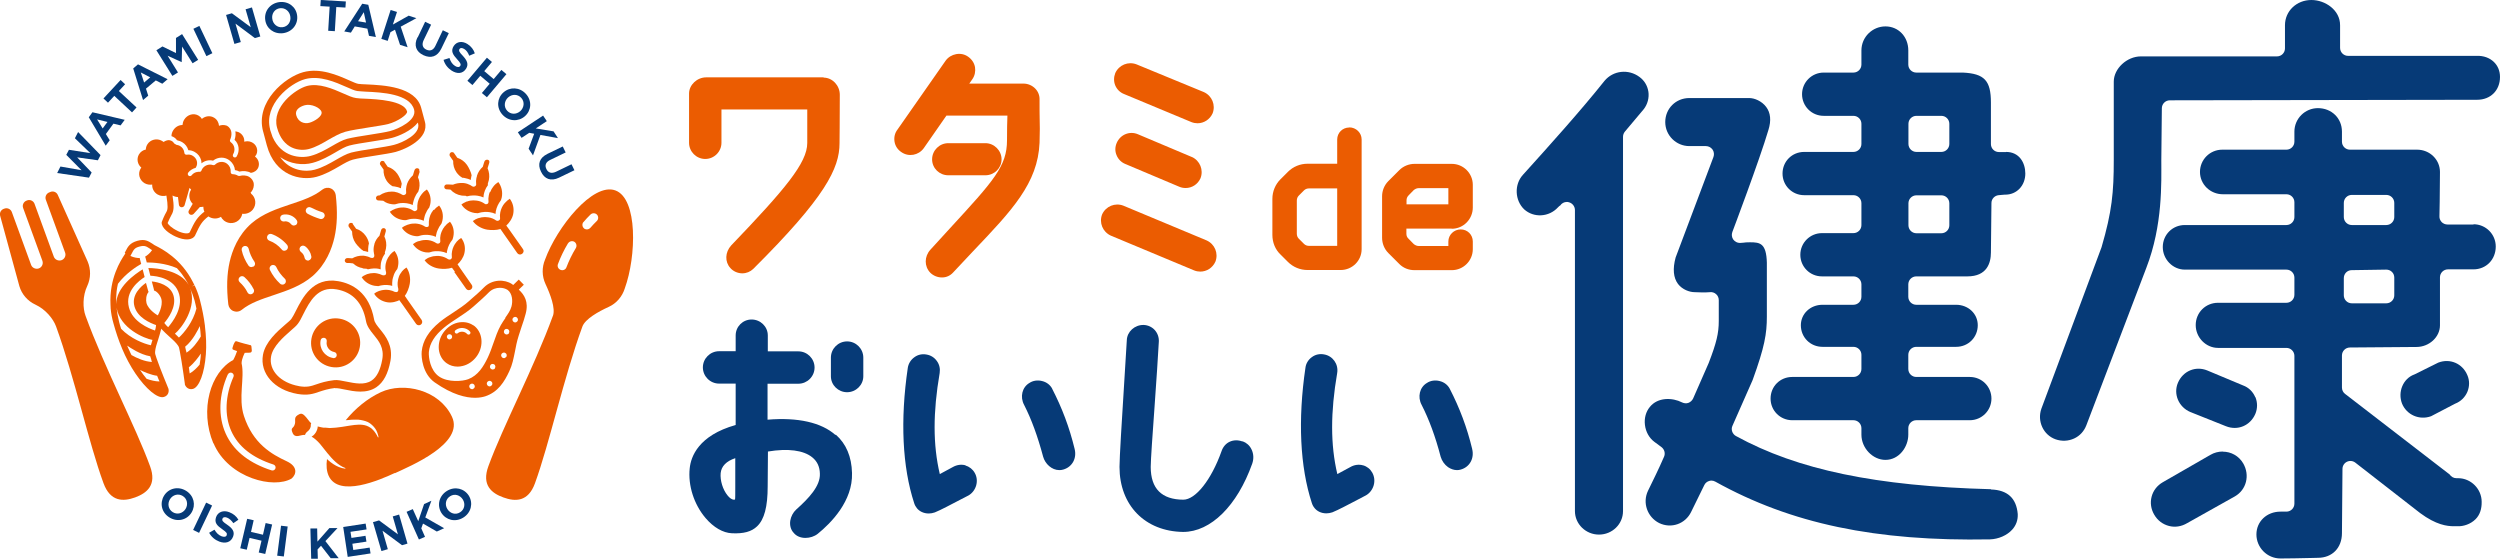 <svg width="349" height="78" viewBox="0 0 349 78" fill="none" xmlns="http://www.w3.org/2000/svg">
<g clip-path="url(#clip0_122_792)">
<g clip-path="url(#clip1_122_792)">
<path d="M114.974 10.799H98.583C97.304 10.799 96.192 11.855 96.192 13.059V19.931C96.192 21.172 97.211 22.191 98.454 22.191C99.696 22.191 100.716 21.172 100.716 19.931V15.281H112.693V19.968C112.693 22.746 109.56 26.451 102.069 34.267C101.216 35.212 101.161 36.546 101.958 37.416C102.366 37.879 102.959 38.139 103.571 38.157C103.571 38.157 103.608 38.157 103.627 38.157C104.201 38.157 104.739 37.935 105.147 37.546C115.215 27.525 117.199 23.506 117.199 19.986C117.199 19.894 117.236 16.522 117.236 13.225C117.236 11.929 116.197 10.836 114.974 10.836V10.799Z" fill="#EB5C01"/>
<path d="M137.557 24.469C138.799 24.469 139.819 23.468 139.819 22.246C139.819 21.023 138.799 19.986 137.557 19.986H132.384C131.142 19.986 130.122 21.005 130.122 22.246C130.122 23.487 131.142 24.469 132.384 24.469H137.557Z" fill="#EB5C01"/>
<path d="M145.122 13.911C145.14 13.336 144.936 12.799 144.528 12.373C144.102 11.929 143.49 11.669 142.878 11.669H135.313L135.74 11.058C136.092 10.558 136.203 9.947 136.111 9.373C135.999 8.78 135.666 8.28 135.165 7.928C134.683 7.576 134.09 7.446 133.478 7.557C132.884 7.668 132.365 7.983 132.013 8.465L125.283 18.097C124.912 18.578 124.782 19.171 124.875 19.764C124.967 20.375 125.32 20.894 125.82 21.227C126.84 21.95 128.231 21.69 128.954 20.69L132.124 16.134H140.635C140.598 17.115 140.579 18.078 140.579 19.579C140.579 23.191 138.743 25.21 132.625 31.859C131.79 32.767 130.882 33.767 129.881 34.86C129.028 35.805 129.009 37.175 129.862 38.065C130.289 38.491 130.882 38.731 131.475 38.731C131.475 38.731 131.512 38.731 131.531 38.731C132.124 38.731 132.662 38.472 133.051 38.046C134.034 36.99 134.961 36.008 135.851 35.064C141.284 29.359 144.881 25.58 145.122 19.931C145.177 18.189 145.159 17.541 145.14 16.708C145.14 16.059 145.103 15.337 145.122 13.874V13.911Z" fill="#EB5C01"/>
<path d="M156.932 13.133L166.314 17.041C166.592 17.152 166.889 17.208 167.167 17.208C168.057 17.208 168.891 16.689 169.281 15.819C169.726 14.67 169.207 13.374 168.057 12.855L158.657 8.984C157.507 8.539 156.209 9.058 155.69 10.206C155.468 10.78 155.468 11.392 155.69 11.929C155.931 12.485 156.358 12.911 156.932 13.133Z" fill="#EB5C01"/>
<path d="M166.37 21.913L158.861 18.745C157.711 18.245 156.395 18.782 155.894 19.949C155.653 20.505 155.634 21.116 155.876 21.672C156.098 22.227 156.543 22.672 157.099 22.894L164.608 26.062C164.905 26.191 165.202 26.247 165.517 26.247C166.388 26.247 167.204 25.747 167.594 24.876C168.038 23.728 167.519 22.431 166.388 21.913H166.37Z" fill="#EB5C01"/>
<path d="M168.446 33.563L156.821 28.71C155.671 28.266 154.374 28.785 153.854 29.933C153.409 31.081 153.929 32.378 155.078 32.897L166.703 37.75C166.982 37.861 167.278 37.916 167.556 37.916C168.446 37.916 169.281 37.398 169.67 36.527C170.115 35.379 169.596 34.082 168.446 33.563Z" fill="#EB5C01"/>
<path d="M188.36 17.8C187.414 17.8 186.672 18.541 186.672 19.486V22.857H182.538C181.499 22.857 180.517 23.265 179.794 23.987L178.755 25.024C178.032 25.747 177.624 26.729 177.624 27.766V32.785C177.624 33.86 178.032 34.842 178.755 35.527L179.794 36.564C180.517 37.287 181.499 37.694 182.538 37.694H187.154C188.767 37.694 190.084 36.398 190.084 34.786V19.468C190.084 18.541 189.305 17.782 188.36 17.782V17.8ZM181.036 28.007C181.036 27.729 181.129 27.488 181.314 27.303L182.037 26.58C182.222 26.395 182.463 26.302 182.742 26.302H186.672V34.323H182.742C182.463 34.323 182.222 34.23 182.037 34.045L181.314 33.323C181.129 33.138 181.036 32.897 181.036 32.619V28.007Z" fill="#EB5C01"/>
<path d="M202.673 31.933C204.286 31.933 205.603 30.6 205.603 28.97V25.802C205.603 24.191 204.286 22.876 202.673 22.876H197.463C196.685 22.876 195.906 23.191 195.35 23.746L193.811 25.284C193.254 25.84 192.939 26.617 192.939 27.395V33.193C192.939 33.989 193.254 34.767 193.811 35.323L195.35 36.861C195.906 37.416 196.647 37.713 197.463 37.713H202.673C204.286 37.713 205.603 36.398 205.603 34.786V33.712C205.603 32.767 204.861 32.026 203.916 32.026C202.97 32.026 202.191 32.786 202.191 33.712V34.342H198.057C197.797 34.342 197.556 34.23 197.352 34.064C197.13 33.841 196.87 33.582 196.61 33.304C196.443 33.156 196.332 32.915 196.332 32.637V31.915H202.655L202.673 31.933ZM196.351 28.525V27.97C196.351 27.71 196.443 27.47 196.647 27.266C196.87 27.043 197.13 26.784 197.333 26.562C197.537 26.377 197.797 26.265 198.057 26.265H202.191V28.525H196.351Z" fill="#EB5C01"/>
<path d="M116.624 60.718C114.659 58.977 111.377 58.236 107.149 58.588C107.149 57.847 107.149 57.051 107.149 56.254C107.149 55.365 107.149 54.457 107.149 53.568H111.451C112.693 53.568 113.713 52.55 113.713 51.309C113.713 50.067 112.693 49.049 111.451 49.049H107.186V46.826C107.186 45.603 106.167 44.603 104.924 44.603C103.682 44.603 102.699 45.603 102.699 46.826C102.699 47.178 102.699 47.548 102.699 47.937C102.699 48.289 102.699 48.66 102.699 49.03H100.382C99.14 49.03 98.12 50.049 98.12 51.29C98.12 52.531 99.14 53.55 100.382 53.55H102.699V59.329C97.508 60.792 96.451 63.737 96.284 65.367C96.025 67.757 96.878 70.424 98.509 72.332C99.622 73.629 100.92 74.388 102.18 74.444C103.83 74.518 104.906 74.221 105.685 73.48C106.704 72.517 107.168 70.739 107.168 67.886C107.168 67.886 107.205 64.756 107.205 63.033C109.986 62.57 112.174 62.848 113.398 63.849C114.084 64.404 114.436 65.164 114.455 66.127C114.529 67.849 112.916 69.554 111.154 71.128C110.709 71.535 110.413 72.11 110.32 72.702C110.227 73.351 110.394 73.962 110.802 74.388C111.191 74.87 111.803 75.092 112.434 75.092C113.064 75.092 113.694 74.888 114.158 74.518C115.993 73.036 119.071 69.942 118.942 66.034C118.886 63.756 118.126 61.959 116.68 60.681L116.624 60.718ZM102.644 63.978V67.905C102.644 68.942 102.644 69.646 102.607 69.739C102.588 69.739 102.496 69.739 102.44 69.757C102.44 69.757 102.44 69.757 102.403 69.757C102.143 69.72 101.847 69.516 101.568 69.165C100.901 68.35 100.512 67.072 100.604 66.053C100.697 65.09 101.402 64.367 102.644 63.96V63.978Z" fill="#063A77"/>
<path d="M118.256 47.66C117.013 47.66 115.994 48.678 115.994 49.919V52.531C115.994 53.754 117.013 54.754 118.256 54.754C119.498 54.754 120.518 53.735 120.518 52.531V49.919C120.518 48.678 119.498 47.66 118.256 47.66Z" fill="#063A77"/>
<path d="M134.794 64.96C134.201 64.793 133.57 64.886 133.014 65.201C132.458 65.497 131.828 65.83 131.197 66.182C130.233 62.089 130.233 57.588 131.179 52.068C131.271 51.475 131.142 50.883 130.789 50.401C130.437 49.901 129.918 49.586 129.343 49.493C128.768 49.382 128.156 49.493 127.656 49.864C127.155 50.216 126.821 50.753 126.729 51.346C125.653 58.662 125.969 65.182 127.619 70.239C127.786 70.776 128.156 71.221 128.657 71.461C128.954 71.61 129.306 71.684 129.658 71.684C129.936 71.684 130.215 71.628 130.493 71.535C131.253 71.239 132.847 70.387 134.127 69.72C134.535 69.498 134.905 69.313 135.202 69.165C135.721 68.868 136.111 68.35 136.277 67.757C136.444 67.146 136.37 66.534 136.074 66.016C135.795 65.516 135.332 65.145 134.794 64.997V64.96Z" fill="#063A77"/>
<path d="M146.883 54.254C146.605 53.735 146.104 53.346 145.492 53.198C144.862 53.031 144.213 53.124 143.712 53.457C142.693 54.05 142.359 55.402 142.971 56.532C144.009 58.569 144.862 60.922 145.622 63.756C145.9 64.756 146.827 65.627 147.884 65.627C148.051 65.627 148.236 65.608 148.422 65.553C149.683 65.201 150.35 63.978 150.016 62.663C149.293 59.681 148.292 57.014 146.883 54.272V54.254Z" fill="#063A77"/>
<path d="M173.434 61.626C172.822 61.404 172.192 61.422 171.673 61.663C171.135 61.904 170.727 62.385 170.523 62.996C169.095 66.997 166.908 69.757 165.183 69.757C162.18 69.739 160.641 68.22 160.641 65.182C160.641 64.237 160.9 60.589 161.178 56.736C161.419 53.235 161.679 49.604 161.772 47.715C161.809 47.104 161.605 46.53 161.215 46.085C160.807 45.641 160.251 45.381 159.639 45.363C158.416 45.344 157.34 46.289 157.303 47.493C157.229 48.882 157.081 51.253 156.914 53.828C156.617 58.551 156.283 63.904 156.283 65.182C156.283 70.535 159.843 74.184 165.165 74.258C169.021 74.258 172.711 70.609 174.806 64.738C175.047 64.052 175.01 63.348 174.713 62.737C174.454 62.181 173.99 61.792 173.471 61.607L173.434 61.626Z" fill="#063A77"/>
<path d="M190.269 64.96C189.695 64.793 189.046 64.886 188.508 65.201C187.952 65.497 187.321 65.83 186.691 66.182C185.727 62.089 185.727 57.588 186.672 52.068C186.876 50.845 186.06 49.678 184.837 49.475C184.262 49.364 183.65 49.475 183.15 49.845C182.649 50.197 182.315 50.734 182.241 51.327C181.166 58.625 181.481 65.164 183.131 70.22C183.298 70.757 183.669 71.202 184.169 71.443C184.466 71.591 184.818 71.665 185.17 71.665C185.449 71.665 185.727 71.61 186.005 71.517C186.765 71.221 188.36 70.369 189.639 69.702C190.047 69.48 190.418 69.294 190.696 69.146C191.215 68.85 191.604 68.331 191.771 67.738C191.938 67.127 191.864 66.516 191.567 65.979C191.289 65.478 190.826 65.108 190.288 64.96H190.269Z" fill="#063A77"/>
<path d="M205.51 62.645C204.787 59.662 203.786 56.995 202.377 54.254C202.099 53.735 201.598 53.346 200.986 53.198C200.356 53.031 199.707 53.124 199.206 53.457C198.186 54.05 197.853 55.402 198.465 56.532C199.503 58.569 200.374 60.922 201.116 63.756C201.283 64.33 201.654 64.867 202.154 65.219C202.544 65.478 202.97 65.627 203.397 65.627C203.563 65.627 203.749 65.608 203.916 65.553C205.176 65.201 205.844 63.978 205.51 62.663V62.645Z" fill="#063A77"/>
<path d="M301.72 22.339L301.794 15.115C301.794 14.503 302.295 14.003 302.907 14.003L345.811 13.929C347.684 13.929 349 12.614 349 10.743C349 9.91 348.703 9.187 348.147 8.65C347.554 8.076 346.701 7.761 345.755 7.798H327.789C327.177 7.798 326.676 7.298 326.676 6.687V3.538C326.695 1.408 324.6 0 322.672 0C320.595 0 318.982 1.556 318.982 3.519V6.761C318.982 7.372 318.481 7.872 317.869 7.872H298.865C296.918 7.872 295.082 9.576 295.082 11.392V22.339C295.082 26.821 294.841 29.507 293.377 34.508L284.977 57.051C284.366 58.792 285.237 60.718 286.961 61.329C287.814 61.626 288.723 61.589 289.539 61.218C290.354 60.848 290.948 60.181 291.263 59.347L299.625 37.398C301.943 31.415 301.72 25.469 301.72 22.339Z" fill="#063A77"/>
<path d="M310.305 63.033C309.711 63.033 309.099 63.182 308.543 63.515L301.906 67.331C301.145 67.775 300.589 68.479 300.367 69.331C300.144 70.183 300.274 71.072 300.719 71.832C301.182 72.647 301.924 73.203 302.795 73.425C303.648 73.647 304.538 73.499 305.317 73.036L311.992 69.294C313.605 68.368 314.106 66.349 313.16 64.701C312.548 63.645 311.454 63.052 310.305 63.052V63.033Z" fill="#063A77"/>
<path d="M314.829 55.439C314.514 54.68 313.902 54.087 313.141 53.809L308.135 51.716C306.504 51.049 304.742 51.79 304.038 53.439C303.37 55.013 304.149 56.828 305.762 57.514L310.731 59.496C312.381 60.162 314.143 59.422 314.847 57.773C315.162 57.014 315.162 56.18 314.847 55.421L314.829 55.439Z" fill="#063A77"/>
<path d="M340.378 50.623L337.097 52.253C337.097 52.253 337.022 52.29 337.004 52.29C336.262 52.568 335.669 53.161 335.354 53.92C335.038 54.68 335.02 55.532 335.317 56.328C335.966 57.921 337.745 58.699 339.377 58.106L342.64 56.402C342.64 56.402 342.715 56.365 342.752 56.347C343.512 56.05 344.105 55.476 344.439 54.717C344.754 53.957 344.773 53.124 344.439 52.364C343.753 50.734 342.01 49.993 340.378 50.623Z" fill="#063A77"/>
<path d="M345.31 31.341H341.658C341.361 31.341 341.064 31.211 340.86 31.007C340.657 30.785 340.527 30.507 340.545 30.192C340.545 30.155 340.619 26.932 340.619 24.006C340.619 22.283 339.192 20.894 337.43 20.894H328.049C327.437 20.894 326.936 20.394 326.936 19.782V18.375C326.936 16.504 325.49 15.096 323.58 15.096C321.782 15.096 320.298 16.559 320.298 18.375V19.782C320.298 20.394 319.798 20.894 319.186 20.894H310.231C308.506 20.894 307.116 22.283 307.116 24.006C307.116 25.728 308.543 27.118 310.305 27.118H319.186C319.798 27.118 320.298 27.618 320.298 28.229V30.303C320.298 30.915 319.798 31.415 319.186 31.415H305.002C303.278 31.415 301.924 32.767 301.924 34.49C301.924 36.212 303.333 37.639 305.002 37.639H319.186C319.798 37.639 320.298 38.139 320.298 38.75V41.158C320.298 41.769 319.798 42.269 319.186 42.269H309.637C307.894 42.269 306.522 43.64 306.522 45.381C306.522 47.122 307.95 48.567 309.637 48.567H319.186C319.798 48.567 320.298 49.067 320.298 49.678V70.313C320.298 70.924 319.798 71.424 319.186 71.424H318.352C316.442 71.424 314.996 72.795 314.996 74.61C314.996 76.426 316.479 77.963 318.352 77.963C319.742 77.963 320.984 77.926 321.967 77.907C322.635 77.907 323.172 77.87 323.58 77.87C325.583 77.87 326.936 76.481 326.936 74.425L327.01 65.46C327.01 65.034 327.251 64.645 327.641 64.46C328.03 64.275 328.475 64.33 328.809 64.589L337.857 71.628C340.082 73.277 341.602 73.462 342.566 73.462H343.234C343.883 73.462 344.865 73.203 345.588 72.48C346.182 71.888 346.46 71.054 346.441 70.054C346.441 68.257 344.94 66.757 343.16 66.757H342.919C342.529 66.757 342.177 66.553 341.973 66.238L327.381 54.995C327.103 54.791 326.936 54.457 326.936 54.105V49.623C326.936 49.012 327.437 48.511 328.049 48.511L337.338 48.437C339.118 48.437 340.619 47.048 340.619 45.418V38.713C340.619 38.102 341.12 37.602 341.732 37.602H345.292C347.072 37.602 348.407 36.231 348.407 34.416C348.407 32.693 347.016 31.304 345.292 31.304L345.31 31.341ZM334.241 41.232C334.241 41.843 333.741 42.343 333.129 42.343H328.308C327.696 42.343 327.196 41.843 327.196 41.232V38.824C327.196 38.213 327.678 37.713 328.29 37.713L333.11 37.639C333.425 37.639 333.704 37.75 333.908 37.953C334.13 38.157 334.241 38.454 334.241 38.75V41.232ZM334.241 30.303C334.241 30.915 333.741 31.415 333.129 31.415H328.308C327.696 31.415 327.196 30.915 327.196 30.303V28.322C327.196 27.71 327.696 27.21 328.308 27.21H333.129C333.741 27.21 334.241 27.71 334.241 28.322V30.303Z" fill="#063A77"/>
<path d="M277.932 68.294C261.931 67.868 250.936 65.59 242.333 60.866C241.832 60.589 241.61 59.959 241.851 59.44L244.669 53.05C246.356 48.4 246.653 46.567 246.653 44.214V36.675C246.579 33.953 245.707 33.823 244.298 33.823C243.853 33.823 243.612 33.841 243.39 33.878C243.204 33.897 243.056 33.916 242.889 33.916C242.518 33.916 242.184 33.73 241.962 33.434C241.758 33.138 241.702 32.748 241.832 32.397C241.869 32.304 245.652 22.283 246.875 18.134C247.283 16.819 247.172 15.745 246.56 14.93C245.948 14.114 244.929 13.688 244.205 13.688H235.825C233.934 13.688 232.469 15.17 232.469 17.041C232.469 18.912 234.008 20.394 235.825 20.394H238.142C238.513 20.394 238.847 20.579 239.07 20.875C239.273 21.172 239.329 21.561 239.199 21.913L233.915 35.953C233.489 37.527 233.6 38.769 234.249 39.639C234.861 40.435 235.862 40.788 236.585 40.788C238.068 40.862 238.68 40.788 238.699 40.788C239.014 40.75 239.329 40.843 239.57 41.065C239.811 41.269 239.941 41.584 239.941 41.899V44.807C239.941 46.511 239.626 47.845 238.532 50.679C238.513 50.734 237.846 52.235 236.363 55.624C236.233 55.902 235.992 56.124 235.714 56.236C235.417 56.347 235.102 56.31 234.824 56.18C233.452 55.476 231.412 55.439 230.318 56.81C229.762 57.477 229.521 58.384 229.632 59.31C229.743 60.274 230.225 61.144 230.949 61.681L231.95 62.422C232.358 62.737 232.506 63.293 232.302 63.756C231.542 65.516 230.707 67.183 230.059 68.516C229.261 70.183 229.966 72.184 231.616 73.017C233.303 73.832 235.269 73.147 236.084 71.461L237.92 67.72C238.05 67.442 238.291 67.238 238.587 67.146C238.699 67.109 238.81 67.09 238.921 67.09C239.107 67.09 239.292 67.146 239.459 67.238C250.027 73.11 261.838 75.592 277.802 75.296C278.989 75.259 280.175 74.74 280.898 73.944C281.455 73.332 281.714 72.591 281.677 71.758C281.492 69.554 280.249 68.405 277.95 68.331L277.932 68.294Z" fill="#063A77"/>
<path d="M230.114 12.799C229.984 11.947 229.539 11.225 228.872 10.743C227.333 9.595 225.201 9.836 223.996 11.28C220.621 15.522 215.986 20.653 212.927 24.043L212.593 24.413C211.369 25.765 211.462 27.97 212.778 29.229C214.113 30.433 216.227 30.322 217.488 28.951C217.617 28.822 217.692 28.748 217.784 28.692C217.784 28.692 217.784 28.692 217.803 28.692C218.007 28.377 218.359 28.192 218.73 28.192C218.823 28.192 218.897 28.192 218.989 28.229C219.49 28.34 219.861 28.803 219.861 29.322V71.35C219.861 73.147 221.363 74.629 223.217 74.629C225.071 74.629 226.573 73.165 226.573 71.35V19.097C226.573 18.838 226.666 18.578 226.832 18.375C227.741 17.3 228.649 16.226 229.465 15.244C230.003 14.559 230.244 13.651 230.114 12.781V12.799Z" fill="#063A77"/>
<path d="M280.045 21.227H279.044C278.432 21.227 277.932 20.727 277.932 20.116V14.318C277.932 11.243 277.023 10.28 274.02 10.132H267.512C266.9 10.132 266.399 9.632 266.399 9.021V7.039C266.399 5.131 265.027 3.686 263.21 3.686C261.393 3.686 259.854 5.168 259.854 7.039V9.021C259.854 9.632 259.354 10.132 258.742 10.132H254.588C252.92 10.132 251.566 11.484 251.566 13.151C251.566 14.818 252.901 16.171 254.588 16.171H258.742C259.354 16.171 259.854 16.671 259.854 17.282V20.097C259.854 20.709 259.354 21.209 258.742 21.209H251.863C250.157 21.209 248.841 22.542 248.841 24.228C248.841 25.914 250.194 27.247 251.863 27.247H258.742C259.354 27.247 259.854 27.747 259.854 28.359V31.433C259.854 32.045 259.354 32.545 258.742 32.545H254.347C252.679 32.545 251.325 33.897 251.325 35.564C251.325 37.231 252.66 38.583 254.347 38.583H258.742C259.354 38.583 259.854 39.083 259.854 39.695V41.436C259.854 42.047 259.354 42.547 258.742 42.547H254.422C252.716 42.547 251.399 43.807 251.399 45.4C251.399 47.104 252.734 48.419 254.422 48.419H258.742C259.354 48.419 259.854 48.919 259.854 49.53V51.512C259.854 52.123 259.354 52.624 258.742 52.624H250.194C248.488 52.624 247.172 53.957 247.172 55.643C247.172 57.328 248.526 58.662 250.194 58.662H258.742C259.354 58.662 259.854 59.162 259.854 59.773V60.681C259.854 62.552 261.43 64.2 263.21 64.2C265.12 64.2 266.399 62.385 266.399 60.681V59.773C266.399 59.162 266.9 58.662 267.512 58.662H274.984C276.652 58.662 278.006 57.31 278.006 55.643C278.006 53.976 276.671 52.624 274.984 52.624H267.512C266.9 52.624 266.399 52.123 266.399 51.512V49.53C266.399 48.919 266.9 48.419 267.512 48.419H273.074C274.78 48.419 276.096 47.085 276.096 45.4C276.096 43.788 274.761 42.547 273.074 42.547H267.512C266.9 42.547 266.399 42.047 266.399 41.436V39.695C266.399 39.083 266.9 38.583 267.512 38.583H274.65C277.357 38.583 277.932 36.749 277.932 35.231L278.006 28.34C278.006 27.766 278.451 27.303 279.007 27.247L279.841 27.173C279.841 27.173 279.916 27.173 279.953 27.173C281.529 27.173 282.734 25.914 282.734 24.228C282.734 22.728 281.9 21.209 280.045 21.209V21.227ZM272.128 31.452C272.128 32.063 271.628 32.563 271.016 32.563H267.53C266.918 32.563 266.418 32.063 266.418 31.452V28.377C266.418 27.766 266.918 27.266 267.53 27.266H271.016C271.628 27.266 272.128 27.766 272.128 28.377V31.452ZM272.128 20.097C272.128 20.709 271.628 21.209 271.016 21.209H267.53C266.918 21.209 266.418 20.709 266.418 20.097V17.282C266.418 16.671 266.918 16.171 267.53 16.171H271.016C271.628 16.171 272.128 16.671 272.128 17.282V20.097Z" fill="#063A77"/>
<path d="M7.991 24.135L8.436 23.246L11.384 23.765L9.252 21.616L9.623 20.912L12.608 21.375L10.457 19.301L10.902 18.43L14.036 21.653L13.665 22.376L10.772 21.968L12.793 24.08L12.422 24.802L7.973 24.154L7.991 24.135Z" fill="#063A77"/>
<path d="M12.404 16.356L12.905 15.67L17.41 16.726L16.835 17.504L15.834 17.263L14.777 18.708L15.315 19.579L14.759 20.338L12.386 16.356H12.404ZM15 17.023L13.554 16.671L14.332 17.93L15 17.023Z" fill="#063A77"/>
<path d="M15.945 13.392L15.074 14.337L14.444 13.744L16.835 11.169L17.466 11.762L16.594 12.707L19.06 15.004L18.43 15.689L15.964 13.392H15.945Z" fill="#063A77"/>
<path d="M18.615 9.539L19.264 8.984L23.399 11.058L22.657 11.688L21.749 11.225L20.377 12.373L20.692 13.355L19.969 13.966L18.597 9.558L18.615 9.539ZM20.97 10.799L19.654 10.114L20.117 11.521L20.97 10.799Z" fill="#063A77"/>
<path d="M21.823 7.02L22.676 6.483L24.567 7.409V5.298L25.42 4.76L27.663 8.354L26.885 8.835L25.42 6.502L25.364 8.669H25.346L23.399 7.78L24.845 10.114L24.066 10.595L21.823 7.002V7.02Z" fill="#063A77"/>
<path d="M26.996 4.019L27.83 3.612L29.647 7.428L28.813 7.835L26.996 4.019Z" fill="#063A77"/>
<path d="M31.538 2.093L32.373 1.852L35.006 3.797L34.282 1.297L35.172 1.037L36.341 5.094L35.58 5.316L32.873 3.297L33.615 5.872L32.725 6.131L31.557 2.075L31.538 2.093Z" fill="#063A77"/>
<path d="M37.027 2.778C36.86 1.574 37.675 0.482 38.973 0.296C40.271 0.13 41.328 0.963 41.477 2.149C41.643 3.353 40.828 4.446 39.53 4.631C38.232 4.797 37.175 3.964 37.027 2.778ZM40.531 2.315C40.438 1.593 39.826 1.056 39.085 1.148C38.343 1.241 37.898 1.908 38.009 2.63C38.102 3.353 38.714 3.89 39.456 3.797C40.197 3.705 40.642 3.038 40.531 2.315Z" fill="#063A77"/>
<path d="M46.001 0.926L44.721 0.852L44.777 0L48.281 0.204L48.225 1.056L46.946 0.982L46.742 4.353L45.815 4.297L46.019 0.926H46.001Z" fill="#063A77"/>
<path d="M50.562 0.519L51.414 0.667L52.471 5.168L51.507 5.001L51.285 4.001L49.523 3.686L48.986 4.557L48.059 4.39L50.58 0.5L50.562 0.519ZM51.099 3.149L50.784 1.704L49.987 2.964L51.099 3.149Z" fill="#063A77"/>
<path d="M54.529 1.389L55.419 1.667L54.845 3.427L57.051 2.186L58.126 2.538L55.939 3.723L56.903 6.594L55.846 6.261L55.141 4.149L54.511 4.483L54.121 5.705L53.232 5.427L54.529 1.408V1.389Z" fill="#063A77"/>
<path d="M58.312 5.223L59.35 3.038L60.184 3.445L59.146 5.594C58.85 6.224 58.998 6.687 59.517 6.928C60.036 7.168 60.481 7.02 60.778 6.409L61.816 4.223L62.651 4.631L61.612 6.779C61.056 7.928 60.148 8.187 59.109 7.706C58.089 7.224 57.737 6.335 58.275 5.223H58.312Z" fill="#063A77"/>
<path d="M61.927 8.354L62.743 8.095C62.892 8.558 63.114 8.947 63.522 9.206C63.837 9.41 64.115 9.41 64.245 9.206C64.375 9.002 64.319 8.817 63.819 8.28C63.225 7.631 62.892 7.131 63.337 6.427C63.763 5.779 64.542 5.687 65.265 6.15C65.784 6.483 66.118 6.928 66.284 7.446L65.506 7.78C65.339 7.354 65.116 7.02 64.801 6.835C64.486 6.65 64.263 6.668 64.152 6.835C64.004 7.076 64.097 7.261 64.616 7.798C65.209 8.446 65.45 8.965 65.061 9.595C64.597 10.317 63.819 10.354 63.04 9.854C62.502 9.502 62.076 8.965 61.909 8.317L61.927 8.354Z" fill="#063A77"/>
<path d="M67.972 8.057L68.676 8.65L67.601 9.928L68.917 11.04L69.993 9.762L70.697 10.354L67.972 13.577L67.267 12.985L68.361 11.688L67.045 10.577L65.951 11.873L65.246 11.28L67.972 8.057Z" fill="#063A77"/>
<path d="M70.29 12.892C71.198 12.095 72.552 12.151 73.423 13.114C74.294 14.077 74.183 15.43 73.275 16.226C72.366 17.023 71.013 16.967 70.141 16.004C69.27 15.041 69.381 13.688 70.29 12.892ZM72.626 15.522C73.163 15.041 73.275 14.226 72.774 13.67C72.273 13.114 71.495 13.114 70.938 13.596C70.401 14.077 70.29 14.892 70.79 15.448C71.291 16.004 72.069 16.004 72.626 15.522Z" fill="#063A77"/>
<path d="M75.815 16.134L76.334 16.911L74.795 17.93L77.279 18.338L77.891 19.282L75.444 18.838L74.406 21.69L73.794 20.764L74.572 18.671L73.886 18.541L72.811 19.245L72.292 18.467L75.815 16.134Z" fill="#063A77"/>
<path d="M76.371 21.505L78.559 20.449L78.967 21.283L76.816 22.32C76.186 22.616 76.019 23.08 76.278 23.598C76.519 24.117 76.983 24.265 77.595 23.987L79.782 22.931L80.19 23.765L78.04 24.802C76.89 25.358 76 24.987 75.518 23.95C75.017 22.931 75.296 22.024 76.427 21.487L76.371 21.505Z" fill="#063A77"/>
<path d="M22.898 69.202C23.529 68.164 24.864 67.831 25.976 68.516C27.088 69.202 27.367 70.517 26.736 71.554C26.106 72.591 24.771 72.925 23.658 72.239C22.546 71.554 22.268 70.239 22.898 69.202ZM25.902 71.054C26.291 70.424 26.143 69.628 25.512 69.239C24.882 68.85 24.122 69.072 23.733 69.683C23.343 70.313 23.492 71.109 24.122 71.499C24.752 71.888 25.512 71.665 25.902 71.054Z" fill="#063A77"/>
<path d="M28.776 70.165L29.61 70.572L27.793 74.388L26.959 73.981L28.776 70.165Z" fill="#063A77"/>
<path d="M29.202 74.37L29.944 73.944C30.185 74.37 30.5 74.703 30.945 74.87C31.297 74.999 31.576 74.944 31.65 74.703C31.724 74.462 31.65 74.314 31.038 73.888C30.315 73.388 29.888 72.98 30.166 72.184C30.426 71.461 31.186 71.184 32.002 71.499C32.577 71.721 33.003 72.073 33.281 72.554L32.577 73.036C32.317 72.665 32.02 72.388 31.687 72.258C31.353 72.128 31.112 72.221 31.056 72.406C30.964 72.684 31.093 72.832 31.724 73.258C32.447 73.758 32.799 74.221 32.54 74.907C32.243 75.703 31.483 75.925 30.63 75.611C30.037 75.388 29.499 74.962 29.184 74.351L29.202 74.37Z" fill="#063A77"/>
<path d="M34.505 72.425L35.413 72.628L35.043 74.258L36.711 74.647L37.082 73.017L37.991 73.221L37.027 77.333L36.118 77.129L36.508 75.481L34.839 75.092L34.449 76.74L33.541 76.537L34.505 72.425Z" fill="#063A77"/>
<path d="M39.233 73.388L40.16 73.499L39.622 77.685L38.695 77.574L39.233 73.388Z" fill="#063A77"/>
<path d="M43.349 73.777H44.276L44.313 75.611L45.982 73.721H47.113L45.426 75.537L47.28 77.926H46.167L44.814 76.185L44.332 76.703L44.369 78H43.442L43.331 73.795L43.349 73.777Z" fill="#063A77"/>
<path d="M47.892 73.573L51.044 73.091L51.173 73.906L48.93 74.24L49.06 75.092L51.025 74.796L51.155 75.611L49.19 75.907L49.319 76.778L51.6 76.444L51.73 77.259L48.541 77.741L47.91 73.555L47.892 73.573Z" fill="#063A77"/>
<path d="M52.082 72.888L52.916 72.647L55.549 74.592L54.826 72.091L55.716 71.832L56.884 75.888L56.124 76.111L53.398 74.092L54.14 76.666L53.25 76.926L52.063 72.869L52.082 72.888Z" fill="#063A77"/>
<path d="M56.773 71.443L57.626 71.073L58.386 72.758L59.202 70.369L60.222 69.906L59.369 72.239L62.002 73.74L60.982 74.203L59.053 73.091L58.812 73.758L59.332 74.944L58.479 75.314L56.754 71.443H56.773Z" fill="#063A77"/>
<path d="M61.612 71.591C60.982 70.554 61.278 69.22 62.391 68.535C63.503 67.849 64.801 68.183 65.45 69.202C66.081 70.239 65.784 71.573 64.671 72.258C63.559 72.943 62.261 72.61 61.612 71.591ZM64.616 69.739C64.226 69.109 63.466 68.868 62.836 69.276C62.206 69.665 62.076 70.443 62.447 71.054C62.836 71.684 63.596 71.924 64.226 71.517C64.857 71.128 64.987 70.35 64.616 69.739Z" fill="#063A77"/>
<path d="M7.824 45.566C10.42 52.716 12.404 61.885 14.444 67.442C15.408 70.072 17.206 70.035 18.856 69.442C20.525 68.831 21.916 67.701 20.951 65.09C18.93 59.533 14.536 51.234 11.941 44.084C11.551 43.029 11.514 41.325 12.181 39.917C12.682 38.843 12.701 37.602 12.237 36.509L8.065 27.21C7.898 26.821 7.454 26.636 7.064 26.784L6.879 26.858C6.471 27.006 6.248 27.47 6.397 27.877L9.085 35.249C9.252 35.694 9.011 36.175 8.585 36.323C8.158 36.472 7.657 36.249 7.509 35.823L4.821 28.451C4.672 28.044 4.209 27.821 3.801 27.97L3.708 28.007C3.3 28.155 3.078 28.618 3.226 29.025L5.915 36.398C6.081 36.842 5.84 37.324 5.414 37.472C4.988 37.62 4.487 37.398 4.339 36.972L1.65 29.6C1.502 29.192 1.038 28.97 0.63 29.118L0.519 29.155C0.13 29.303 -0.093 29.711 0.019 30.118L2.707 39.954C3.041 41.084 3.857 42.029 4.95 42.529C6.378 43.195 7.435 44.511 7.824 45.566Z" fill="#EB5C01"/>
<path d="M77.187 44.084C74.591 51.234 70.197 59.533 68.176 65.09C67.212 67.72 68.621 68.85 70.271 69.442C71.94 70.054 73.738 70.072 74.684 67.46C76.705 61.904 78.689 52.735 81.303 45.585C81.692 44.529 83.546 43.492 84.974 42.843C86.068 42.343 86.865 41.399 87.218 40.269C88.849 35.786 89.053 27.729 85.901 26.58C82.749 25.432 77.724 31.748 76.093 36.231C75.629 37.324 75.648 38.565 76.148 39.639C76.816 41.065 77.576 43.047 77.187 44.103V44.084ZM81.451 31.007C81.766 30.637 82.082 30.285 82.434 29.951C82.675 29.711 83.083 29.711 83.324 29.951C83.565 30.192 83.565 30.6 83.324 30.841C83.009 31.155 82.694 31.47 82.415 31.804C82.23 32.008 81.952 32.082 81.711 31.989C81.637 31.971 81.581 31.933 81.525 31.878C81.266 31.656 81.229 31.248 81.451 30.989V31.007ZM79.3 33.971C79.486 33.675 79.875 33.582 80.172 33.749C80.469 33.934 80.561 34.323 80.394 34.619C79.838 35.527 79.412 36.435 79.078 37.305C78.967 37.639 78.596 37.805 78.262 37.676C77.928 37.546 77.761 37.194 77.891 36.861C78.244 35.916 78.707 34.934 79.3 33.953V33.971Z" fill="#EB5C01"/>
<path d="M36.73 18.338L37.249 20.283C38.399 24.561 42.014 25.265 44.165 24.691C45.389 24.358 46.446 23.746 47.373 23.209C48.096 22.783 48.708 22.431 49.264 22.283C49.95 22.098 51.173 21.913 52.36 21.727C53.51 21.542 54.622 21.375 55.234 21.209C56.587 20.838 59.962 19.375 59.313 16.985L58.794 15.041C57.997 12.095 53.547 11.892 51.155 11.781C50.673 11.762 50.265 11.743 50.024 11.707C49.764 11.669 49.264 11.447 48.726 11.206C47.132 10.502 44.703 9.428 42.329 10.076C39.789 10.762 35.617 14.207 36.73 18.356V18.338ZM39.085 21.913C40.512 22.913 42.255 23.117 43.664 22.728C44.888 22.394 45.945 21.783 46.872 21.246C47.595 20.82 48.207 20.468 48.763 20.32C49.449 20.134 50.673 19.949 51.86 19.764C53.009 19.579 54.122 19.412 54.733 19.245C55.642 19.005 57.422 18.282 58.33 17.115L58.367 17.245C58.757 18.708 56.217 19.912 54.993 20.227C54.437 20.375 53.306 20.56 52.23 20.727C51.007 20.912 49.764 21.116 49.023 21.301C48.337 21.487 47.632 21.894 46.891 22.32C46.019 22.82 45.036 23.394 43.924 23.691C42.719 24.024 40.457 23.913 39.085 21.894V21.913ZM37.713 18.078C36.786 14.615 40.457 11.614 42.608 11.04C44.647 10.502 46.872 11.484 48.337 12.133C48.986 12.41 49.486 12.651 49.876 12.707C50.172 12.744 50.58 12.762 51.099 12.799C53.232 12.892 57.218 13.077 57.811 15.318C58.201 16.782 55.66 17.986 54.437 18.301C53.88 18.449 52.749 18.634 51.674 18.801C50.45 18.986 49.208 19.19 48.467 19.375C47.781 19.56 47.076 19.968 46.334 20.394C45.463 20.894 44.48 21.468 43.368 21.764C41.996 22.135 39.326 21.987 38.046 19.116L37.694 18.078H37.713Z" fill="#EB5C01"/>
<path d="M38.677 17.819C39.493 20.894 41.866 21.135 43.127 20.801C44.091 20.542 44.981 20.023 45.834 19.523C46.65 19.06 47.41 18.616 48.207 18.393C49.004 18.171 50.283 17.986 51.526 17.782C52.583 17.615 53.677 17.449 54.177 17.319C55.568 16.948 56.94 15.967 56.829 15.559C56.421 14.04 52.657 13.855 51.044 13.781C50.487 13.762 50.042 13.744 49.709 13.688C49.19 13.614 48.615 13.355 47.91 13.04C46.483 12.41 44.536 11.558 42.849 12.003C41.254 12.429 37.898 14.93 38.677 17.819ZM41.347 16.059C41.161 15.355 41.81 14.892 42.552 14.689C43.442 14.448 44.74 15.041 44.888 15.633C45.036 16.226 43.924 16.93 43.201 17.134C42.478 17.337 41.606 17.041 41.347 16.059Z" fill="#EB5C01"/>
<path d="M41.161 59.218C41.328 58.588 40.883 58.236 41.847 57.791C42.088 57.68 42.311 57.81 42.533 58.032C42.867 58.347 43.164 58.866 43.442 59.088C43.423 59.144 43.405 59.199 43.386 59.273C43.386 59.31 43.386 59.366 43.386 59.403C43.386 59.477 43.386 59.57 43.349 59.644C43.331 59.718 43.294 59.792 43.257 59.866C43.219 59.94 43.164 59.996 43.108 60.07C43.053 60.125 42.978 60.181 42.923 60.236L42.886 60.274C42.737 60.385 42.626 60.551 42.571 60.718C42.292 60.681 41.94 60.811 41.625 60.866C41.328 60.903 41.05 60.866 40.865 60.477C40.475 59.625 40.995 59.866 41.143 59.236L41.161 59.218Z" fill="#EB5C01"/>
<path d="M55.141 66.016C53.009 67.016 47.317 69.48 45.889 66.442C45.593 65.793 45.519 64.978 45.648 64.089L45.834 64.256C46.056 64.46 46.297 64.626 46.538 64.793C46.779 64.96 47.057 65.09 47.317 65.201C47.595 65.312 47.873 65.386 48.17 65.423C48.17 65.423 48.226 65.423 48.226 65.386C48.226 65.367 48.226 65.349 48.188 65.33C47.929 65.238 47.688 65.108 47.465 64.96C47.243 64.812 47.02 64.645 46.816 64.46C46.408 64.089 46.056 63.682 45.704 63.256C45.352 62.83 45.018 62.385 44.666 61.959C44.48 61.755 44.295 61.552 44.072 61.366C43.98 61.274 43.85 61.2 43.739 61.107C43.664 61.051 43.572 61.014 43.498 60.959C43.59 60.903 43.683 60.829 43.776 60.755C43.887 60.644 43.998 60.514 44.091 60.366C44.184 60.218 44.239 60.07 44.295 59.903C44.332 59.773 44.35 59.662 44.35 59.533L44.833 59.644L45.129 59.699H45.426L46.019 59.755L46.612 59.718C46.816 59.718 47.002 59.681 47.187 59.662C47.373 59.644 47.577 59.625 47.762 59.588L48.912 59.403C49.672 59.292 50.469 59.181 51.192 59.44C51.359 59.514 51.544 59.588 51.693 59.699C51.785 59.736 51.841 59.81 51.915 59.866C51.989 59.922 52.064 59.996 52.119 60.07C52.249 60.2 52.36 60.366 52.471 60.533C52.583 60.681 52.657 60.866 52.75 61.033C52.75 61.051 52.787 61.07 52.824 61.051C52.842 61.051 52.861 61.014 52.842 60.996C52.787 60.792 52.75 60.607 52.675 60.403C52.601 60.2 52.509 60.014 52.379 59.829C52.323 59.736 52.249 59.644 52.175 59.57C52.101 59.477 52.026 59.403 51.934 59.329C51.767 59.162 51.563 59.032 51.359 58.921L51.025 58.792C50.914 58.755 50.803 58.718 50.691 58.699C50.469 58.644 50.246 58.606 50.024 58.588C49.801 58.569 49.598 58.588 49.375 58.588C49.171 58.588 48.949 58.588 48.763 58.625C48.596 58.625 48.429 58.644 48.263 58.662C49.56 57.069 51.248 55.643 53.157 54.754C56.347 53.272 61.334 54.42 63.096 58.181C64.857 61.941 57.236 65.071 55.104 66.071L55.141 66.016Z" fill="#EB5C01"/>
<path d="M46.798 54.198C47.094 54.161 47.614 54.272 48.151 54.383C49.412 54.643 51.155 54.995 52.546 54.05C53.547 53.364 54.177 52.16 54.511 50.364C54.882 48.215 53.825 46.919 53.065 45.974C52.657 45.474 52.305 45.048 52.23 44.622C51.544 40.788 49.134 39.584 47.206 39.25C43.702 38.639 42.218 41.584 41.328 43.344C41.087 43.825 40.865 44.251 40.679 44.511C40.55 44.696 40.197 44.992 39.826 45.307C38.714 46.27 37.045 47.715 36.711 49.53C36.248 52.123 38.287 54.439 41.532 54.995C42.941 55.235 43.702 54.995 44.591 54.68C45.166 54.494 45.815 54.272 46.798 54.161V54.198ZM41.736 53.902C39.14 53.439 37.49 51.697 37.843 49.753C38.102 48.326 39.585 47.048 40.568 46.178C41.013 45.789 41.365 45.492 41.569 45.214C41.829 44.881 42.07 44.418 42.329 43.881C43.219 42.121 44.332 39.917 47.002 40.398C49.264 40.806 50.636 42.288 51.099 44.844C51.229 45.548 51.674 46.122 52.156 46.715C52.898 47.622 53.658 48.567 53.361 50.197C53.102 51.66 52.601 52.642 51.878 53.124C50.895 53.791 49.542 53.513 48.355 53.272C47.688 53.142 47.132 53.013 46.65 53.068C45.537 53.198 44.795 53.439 44.202 53.642C43.405 53.92 42.83 54.105 41.699 53.902H41.736Z" fill="#EB5C01"/>
<path d="M46.26 51.234C48.114 51.568 49.894 50.327 50.228 48.456C50.562 46.585 49.319 44.825 47.447 44.492C45.574 44.159 43.813 45.4 43.479 47.27C43.145 49.141 44.388 50.901 46.26 51.234ZM46.483 49.975C45.315 49.771 44.536 48.66 44.758 47.511C44.795 47.27 45.018 47.122 45.259 47.159C45.5 47.196 45.648 47.419 45.611 47.66C45.481 48.363 45.964 49.012 46.65 49.141C46.891 49.178 47.039 49.401 47.002 49.641C46.965 49.882 46.742 50.03 46.501 49.993L46.483 49.975Z" fill="#EB5C01"/>
<path d="M17.503 35.36C17.503 35.36 17.447 35.453 17.392 35.545C16.854 36.361 15.241 38.843 15.426 42.547C15.426 42.658 15.426 42.788 15.445 42.918C15.445 42.918 15.445 42.955 15.445 42.973V43.01C15.5 43.714 15.63 44.418 15.834 45.122C16.168 46.344 16.557 47.511 17.021 48.604C17.021 48.604 17.021 48.641 17.039 48.66C17.577 49.938 18.207 51.105 18.893 52.123C20.358 54.291 21.99 55.661 22.861 55.421C23.492 55.254 23.603 54.68 23.529 54.328C23.529 54.309 23.529 54.272 23.51 54.254C23.51 54.254 23.213 53.55 22.861 52.661C22.546 51.864 22.101 50.753 21.841 49.975C21.767 49.771 21.712 49.586 21.675 49.438C21.582 49.086 21.749 48.437 21.916 47.919C21.971 47.752 22.027 47.567 22.082 47.4C22.231 46.919 22.379 46.437 22.49 45.974C22.49 45.974 22.49 45.974 22.49 45.955C22.49 45.937 22.49 45.9 22.49 45.881C22.49 45.9 22.527 45.918 22.546 45.937C22.88 46.289 23.251 46.641 23.621 46.974C23.751 47.104 23.9 47.215 24.029 47.345C24.437 47.715 24.901 48.197 24.994 48.53C25.031 48.66 25.068 48.863 25.105 49.067C25.272 49.882 25.439 51.068 25.568 51.901C25.698 52.846 25.809 53.605 25.809 53.605C25.809 53.624 25.809 53.661 25.809 53.679C25.921 54.013 26.31 54.457 26.94 54.291C27.812 54.05 28.553 52.068 28.739 49.456C28.831 48.234 28.776 46.9 28.609 45.529C28.609 45.511 28.609 45.492 28.609 45.474C28.461 44.288 28.22 43.084 27.904 41.862C27.719 41.139 27.459 40.454 27.163 39.824L26.792 39.991L27.126 39.769C27.07 39.639 26.996 39.509 26.94 39.398C25.253 36.083 22.602 34.749 21.73 34.304C21.637 34.249 21.563 34.23 21.526 34.193C21.434 34.138 21.359 34.082 21.285 34.027C20.71 33.656 20.21 33.323 19.172 33.619C18.133 33.916 17.855 34.434 17.54 35.045C17.503 35.119 17.447 35.212 17.41 35.305L17.503 35.36ZM27.904 45.585C27.904 45.585 27.904 45.622 27.904 45.641C27.923 45.863 27.942 46.066 27.979 46.27C27.997 46.511 28.016 46.733 28.034 46.974C27.571 47.752 26.885 48.697 26.032 49.234C26.032 49.141 25.995 49.049 25.976 48.975C25.976 48.919 25.958 48.882 25.939 48.826C25.902 48.66 25.884 48.53 25.846 48.4C26.94 47.53 27.719 45.9 27.886 45.529C27.886 45.529 27.886 45.566 27.886 45.585H27.904ZM26.477 52.123C26.477 52.123 26.458 51.938 26.44 51.846C26.44 51.809 26.44 51.753 26.421 51.697C26.403 51.568 26.384 51.42 26.366 51.271C27.033 50.771 27.738 49.827 28.034 49.364C28.034 49.401 28.034 49.438 28.034 49.456C28.034 49.697 27.997 49.919 27.979 50.142C27.942 50.419 27.904 50.66 27.867 50.901C27.478 51.364 26.996 51.846 26.495 52.123H26.477ZM24.994 47.141C24.994 47.141 24.808 46.956 24.715 46.863C24.715 46.863 24.678 46.826 24.66 46.807C24.586 46.733 24.511 46.659 24.419 46.585C25.309 45.863 27.608 42.862 26.514 40.158V40.176C26.773 40.75 26.996 41.362 27.181 42.01C27.181 42.047 27.2 42.066 27.2 42.103C27.293 42.436 27.348 42.751 27.422 43.084C26.959 44.918 25.717 46.456 24.975 47.122L24.994 47.141ZM21.285 47.456C21.248 47.548 21.23 47.66 21.193 47.752C21.193 47.771 21.193 47.789 21.174 47.826C21.137 47.956 21.1 48.086 21.063 48.197C20.08 47.993 18.226 47.27 16.91 45.9C16.817 45.585 16.706 45.288 16.631 44.955C16.631 44.918 16.631 44.9 16.613 44.862C16.446 44.214 16.335 43.584 16.279 42.955C16.743 45.844 20.173 47.27 21.304 47.456H21.285ZM22.157 52.994C22.157 52.994 22.231 53.179 22.268 53.253C21.693 53.253 21.044 53.087 20.469 52.883C20.321 52.698 20.154 52.494 19.987 52.272C19.858 52.105 19.728 51.92 19.598 51.716C19.598 51.697 19.561 51.66 19.542 51.642C20.043 51.901 21.118 52.364 21.934 52.457C21.99 52.605 22.045 52.735 22.101 52.864C22.101 52.901 22.138 52.957 22.157 52.994ZM21.118 50.271C21.118 50.271 21.174 50.438 21.211 50.531C20.21 50.475 19.134 50.012 18.356 49.567C18.244 49.364 18.152 49.141 18.059 48.938C17.966 48.752 17.874 48.549 17.799 48.363C17.799 48.363 17.799 48.326 17.781 48.308C17.781 48.308 17.781 48.271 17.762 48.252C18.096 48.493 19.579 49.512 20.97 49.734C21.007 49.845 21.044 49.993 21.1 50.142C21.1 50.197 21.137 50.234 21.155 50.29L21.118 50.271ZM16.261 42.899C16.261 42.899 16.261 42.918 16.261 42.936C16.261 42.936 16.261 42.918 16.261 42.899ZM26.495 40.139C26.477 40.084 26.44 40.047 26.421 39.991C26.44 40.047 26.477 40.084 26.495 40.121V40.139ZM20.933 34.73C20.933 34.73 21.1 34.842 21.193 34.897C21.193 34.897 21.211 34.897 21.23 34.916C20.951 35.342 20.544 35.657 20.247 35.842C20.265 35.879 20.284 35.897 20.303 35.934L20.488 36.638C21.23 36.638 23.065 36.712 24.697 37.435C24.919 37.694 25.16 37.953 25.383 38.25C25.717 38.713 26.05 39.213 26.347 39.787C25.179 37.713 21.953 37.435 20.71 37.416L20.989 38.491C21.879 38.528 24.4 38.843 25.012 41.084C25.55 43.066 24.085 44.955 23.473 45.678C23.399 45.603 23.306 45.511 23.232 45.437C23.232 45.437 23.213 45.418 23.195 45.4C23.102 45.288 23.01 45.196 22.935 45.085C23.51 44.418 24.641 42.825 24.233 41.306C23.825 39.787 22.082 39.38 21.193 39.287L21.489 40.417C21.489 40.417 21.489 40.51 21.489 40.547C21.99 40.695 22.416 41.325 22.527 41.751C22.787 42.751 22.027 44.029 22.027 44.029C22.027 44.029 20.729 43.307 20.451 42.306C20.34 41.88 20.395 41.139 20.748 40.75C20.729 40.713 20.71 40.676 20.692 40.639L20.377 39.491C19.654 39.991 18.337 41.158 18.764 42.751C19.19 44.344 20.951 45.085 21.786 45.381C21.786 45.511 21.749 45.641 21.73 45.77V45.807C21.712 45.918 21.675 46.029 21.637 46.141C20.748 45.844 18.523 44.918 18.003 42.936C17.392 40.676 19.431 39.157 20.191 38.676L19.913 37.602C18.856 38.25 16.205 40.102 16.224 42.473C16.186 41.825 16.224 41.232 16.279 40.676C16.316 40.306 16.39 39.954 16.465 39.62C17.521 38.194 19.079 37.194 19.709 36.842L19.524 36.138C19.524 36.138 19.524 36.064 19.524 36.027C19.172 36.027 18.671 35.953 18.207 35.731C18.207 35.731 18.207 35.694 18.226 35.694C18.282 35.601 18.319 35.508 18.374 35.416C18.671 34.842 18.782 34.601 19.487 34.416C20.191 34.23 20.414 34.379 20.951 34.73H20.933Z" fill="#EB5C01"/>
<path d="M68.361 26.84C68.306 26.988 68.25 27.155 68.231 27.303C68.176 27.581 68.157 27.858 68.194 28.118V28.155C68.194 28.192 68.194 28.21 68.194 28.247C68.194 28.266 68.176 28.285 68.157 28.322C68.157 28.322 68.157 28.359 68.139 28.377C68.139 28.396 68.102 28.414 68.083 28.433C68.083 28.433 68.065 28.451 68.046 28.47H68.009C67.972 28.47 67.953 28.488 67.916 28.507C67.898 28.507 67.879 28.507 67.861 28.507C67.842 28.507 67.805 28.507 67.787 28.507C67.749 28.507 67.731 28.488 67.712 28.47C67.712 28.47 67.675 28.47 67.675 28.451C67.341 28.21 66.971 28.062 66.563 28.007C66.414 27.988 66.248 27.97 66.081 27.97C65.784 27.97 65.469 28.025 65.191 28.136H65.154C65.098 28.136 65.061 28.173 65.024 28.192C64.801 28.285 64.597 28.414 64.412 28.544C64.801 29.174 65.469 29.6 66.248 29.729C66.377 29.748 66.526 29.766 66.692 29.766C67.026 29.655 67.36 29.6 67.694 29.581C67.694 29.581 67.712 29.581 67.731 29.581C67.935 29.581 68.139 29.581 68.343 29.618C68.639 29.655 68.918 29.748 69.177 29.859C69.177 29.729 69.196 29.6 69.214 29.488C69.325 28.933 69.566 28.414 69.919 27.97C69.974 27.84 70.011 27.692 70.049 27.544C70.197 26.784 70.011 26.006 69.566 25.413C69.307 25.58 69.084 25.765 68.899 26.006C68.695 26.247 68.547 26.506 68.435 26.803L68.361 26.84Z" fill="#EB5C01"/>
<path d="M70.438 28.377C70.141 28.729 69.937 29.174 69.844 29.618C69.789 29.896 69.77 30.174 69.807 30.433V30.47C69.807 30.507 69.807 30.526 69.807 30.563C69.807 30.581 69.789 30.6 69.77 30.637C69.77 30.637 69.77 30.674 69.752 30.692C69.733 30.711 69.715 30.73 69.678 30.748C69.678 30.748 69.659 30.767 69.641 30.785H69.603C69.566 30.785 69.548 30.804 69.511 30.822C69.492 30.822 69.474 30.822 69.455 30.822C69.437 30.822 69.4 30.822 69.381 30.822C69.344 30.822 69.325 30.804 69.307 30.785H69.27C68.936 30.544 68.565 30.396 68.157 30.34C68.009 30.322 67.861 30.303 67.712 30.303H67.675C67.379 30.303 67.082 30.359 66.804 30.452C66.804 30.452 66.785 30.452 66.767 30.452C66.489 30.544 66.229 30.692 66.007 30.859C66.414 31.452 67.212 31.933 68.028 32.063C68.565 32.137 69.288 32.156 69.863 31.971L70.067 32.267L70.271 32.563L72.218 35.342C72.366 35.545 72.663 35.601 72.885 35.434C73.108 35.268 73.163 34.99 73.015 34.786L71.087 32.045L70.883 31.767L70.679 31.489C71.068 31.137 71.513 30.544 71.643 29.877C71.791 29.118 71.624 28.34 71.161 27.747C70.92 27.895 70.697 28.099 70.512 28.303C70.512 28.303 70.512 28.322 70.493 28.34L70.438 28.377Z" fill="#EB5C01"/>
<path d="M57.737 30.544C57.941 30.544 58.145 30.544 58.33 30.581C58.627 30.618 58.887 30.711 59.165 30.822C59.165 30.692 59.183 30.581 59.22 30.452C59.258 30.248 59.313 30.063 59.387 29.877C59.387 29.877 59.387 29.84 59.406 29.84C59.536 29.526 59.702 29.229 59.925 28.97C59.981 28.822 60.018 28.673 60.055 28.544C60.222 27.784 60.055 27.025 59.591 26.451C59.332 26.617 59.109 26.803 58.924 27.043C58.924 27.043 58.905 27.062 58.887 27.081C58.701 27.303 58.553 27.562 58.46 27.803C58.46 27.803 58.46 27.84 58.442 27.858C58.386 27.988 58.349 28.118 58.312 28.285C58.256 28.562 58.238 28.84 58.256 29.081C58.256 29.081 58.256 29.118 58.256 29.137C58.256 29.155 58.256 29.192 58.256 29.211C58.256 29.229 58.238 29.266 58.219 29.285C58.219 29.285 58.219 29.322 58.201 29.322C58.182 29.34 58.163 29.359 58.126 29.377C58.126 29.377 58.108 29.396 58.089 29.414C58.089 29.414 58.052 29.414 58.034 29.433C58.015 29.433 57.978 29.451 57.96 29.47C57.96 29.47 57.922 29.47 57.904 29.47C57.885 29.47 57.848 29.47 57.83 29.47C57.811 29.47 57.774 29.47 57.756 29.433C57.756 29.433 57.718 29.433 57.7 29.414C57.366 29.192 56.995 29.044 56.587 28.988C56.421 28.97 56.254 28.951 56.105 28.97C55.809 28.97 55.494 29.044 55.215 29.137C54.919 29.248 54.659 29.377 54.418 29.562C54.808 30.174 55.456 30.6 56.235 30.711C56.384 30.73 56.532 30.748 56.68 30.73C57.014 30.618 57.366 30.544 57.737 30.544Z" fill="#EB5C01"/>
<path d="M60.518 29.303C60.518 29.303 60.518 29.303 60.5 29.322C60.314 29.544 60.166 29.803 60.055 30.063C60.055 30.063 60.055 30.081 60.055 30.1C59.999 30.229 59.962 30.378 59.925 30.526C59.869 30.804 59.851 31.063 59.869 31.322C59.869 31.322 59.869 31.359 59.869 31.378C59.869 31.396 59.869 31.433 59.869 31.452C59.869 31.489 59.851 31.507 59.832 31.544C59.832 31.544 59.832 31.563 59.832 31.581C59.814 31.619 59.777 31.637 59.739 31.656C59.739 31.656 59.702 31.656 59.684 31.674C59.665 31.674 59.628 31.693 59.61 31.693C59.61 31.693 59.573 31.693 59.554 31.693C59.536 31.693 59.498 31.693 59.48 31.693C59.443 31.693 59.424 31.674 59.406 31.656H59.369C59.035 31.433 58.664 31.285 58.256 31.23C58.089 31.211 57.941 31.193 57.793 31.211C57.477 31.211 57.181 31.267 56.884 31.378C56.606 31.47 56.328 31.619 56.105 31.804C56.495 32.415 57.144 32.841 57.922 32.952C58.071 32.971 58.219 32.989 58.367 32.971C58.701 32.86 59.053 32.785 59.406 32.785C59.61 32.785 59.814 32.785 60.018 32.823C60.314 32.86 60.592 32.952 60.852 33.063C60.852 32.934 60.87 32.823 60.908 32.693C60.945 32.508 61 32.304 61.093 32.119C61.223 31.804 61.408 31.489 61.631 31.211C61.686 31.081 61.723 30.933 61.761 30.785C61.927 30.026 61.761 29.266 61.297 28.692C61.037 28.859 60.815 29.044 60.63 29.285L60.518 29.303Z" fill="#EB5C01"/>
<path d="M62.113 31.563C61.909 31.804 61.761 32.063 61.649 32.341C61.594 32.489 61.538 32.637 61.501 32.804C61.445 33.082 61.427 33.341 61.464 33.619C61.464 33.619 61.464 33.656 61.464 33.675C61.464 33.693 61.464 33.73 61.464 33.749C61.464 33.786 61.445 33.804 61.427 33.823C61.427 33.823 61.427 33.841 61.427 33.86C61.427 33.86 61.371 33.915 61.353 33.934C61.353 33.934 61.353 33.934 61.334 33.953C61.334 33.953 61.297 33.953 61.279 33.971C61.26 33.971 61.223 33.989 61.204 34.008C61.204 34.008 61.167 34.008 61.149 34.008C61.112 34.008 61.093 34.008 61.056 34.008C61.037 34.008 61 33.989 60.982 33.971C60.982 33.971 60.945 33.971 60.926 33.953C60.593 33.73 60.222 33.582 59.814 33.526C59.665 33.508 59.498 33.489 59.332 33.508C59.035 33.508 58.72 33.582 58.442 33.675C58.442 33.675 58.405 33.675 58.386 33.675C58.108 33.767 57.867 33.915 57.644 34.082C58.034 34.693 58.683 35.119 59.443 35.23C59.573 35.23 59.721 35.249 59.888 35.249C60.222 35.138 60.555 35.064 60.889 35.064C60.889 35.064 60.908 35.064 60.926 35.064C61.13 35.064 61.334 35.064 61.538 35.101C61.835 35.138 62.113 35.23 62.372 35.342C62.372 35.212 62.391 35.101 62.428 34.971C62.539 34.434 62.78 33.915 63.151 33.471C63.207 33.341 63.244 33.212 63.281 33.045C63.448 32.285 63.281 31.526 62.817 30.952C62.558 31.119 62.335 31.304 62.15 31.544L62.113 31.563Z" fill="#EB5C01"/>
<path d="M50.617 37.472C50.747 37.49 50.877 37.509 51.007 37.509C51.007 37.509 51.044 37.509 51.062 37.509C51.155 37.509 51.266 37.527 51.34 37.602C51.619 37.527 51.897 37.49 52.193 37.472C52.379 37.472 52.583 37.472 52.787 37.509C52.898 37.527 53.028 37.564 53.139 37.602C53.12 37.305 53.139 37.027 53.176 36.731C53.213 36.546 53.269 36.342 53.343 36.157C53.436 35.879 53.584 35.638 53.751 35.397C53.714 35.323 53.714 35.231 53.751 35.138C53.806 35.008 53.843 34.86 53.881 34.675C53.992 34.101 53.899 33.508 53.658 33.008L53.788 32.545L53.862 32.267C53.862 32.267 53.862 32.119 53.862 32.063C53.825 31.989 53.769 31.915 53.695 31.878C53.695 31.878 53.658 31.859 53.639 31.859C53.454 31.804 53.269 31.915 53.213 32.1L53.139 32.341L52.972 32.915C52.638 33.23 52.397 33.619 52.267 34.045C52.267 34.045 52.267 34.064 52.267 34.082C52.23 34.193 52.212 34.286 52.193 34.397C52.138 34.693 52.138 35.008 52.193 35.286C52.193 35.397 52.23 35.49 52.249 35.583V35.62C52.249 35.657 52.249 35.675 52.249 35.712C52.249 35.731 52.249 35.768 52.23 35.786C52.23 35.786 52.23 35.823 52.23 35.842C52.23 35.879 52.193 35.897 52.175 35.916C52.138 35.953 52.082 35.99 52.026 36.008C52.026 36.008 52.008 36.008 51.989 36.008C51.952 36.008 51.934 36.008 51.897 36.008C51.86 36.008 51.841 36.008 51.804 35.99C51.804 35.99 51.785 35.99 51.767 35.99C51.526 35.86 51.266 35.786 50.988 35.731C50.895 35.731 50.803 35.712 50.729 35.694C50.71 35.694 50.691 35.694 50.673 35.694C50.135 35.675 49.616 35.805 49.171 36.064L48.615 36.027H48.522C48.337 36.008 48.151 36.157 48.133 36.342C48.133 36.361 48.133 36.398 48.133 36.416C48.133 36.509 48.188 36.583 48.263 36.638C48.318 36.675 48.374 36.712 48.448 36.712H48.763L49.282 36.768C49.653 37.12 50.135 37.361 50.654 37.435L50.617 37.472Z" fill="#EB5C01"/>
<path d="M52.768 39.954C53.287 39.787 53.862 39.732 54.4 39.824C54.529 39.843 54.641 39.88 54.752 39.917C54.733 39.639 54.752 39.343 54.789 39.046C54.826 38.861 54.882 38.657 54.956 38.472C54.956 38.472 54.956 38.453 54.956 38.435C55.067 38.12 55.234 37.824 55.457 37.564C55.512 37.398 55.549 37.268 55.568 37.138C55.716 36.379 55.531 35.62 55.067 35.027C54.826 35.175 54.622 35.36 54.437 35.583C54.437 35.583 54.437 35.601 54.418 35.62C54.233 35.842 54.084 36.101 53.973 36.379C53.918 36.527 53.881 36.694 53.843 36.842C53.769 37.249 53.788 37.639 53.899 38.028C53.899 38.028 53.899 38.065 53.899 38.083C53.899 38.102 53.899 38.139 53.899 38.157C53.899 38.176 53.899 38.213 53.881 38.231C53.881 38.231 53.881 38.268 53.881 38.287C53.881 38.305 53.843 38.324 53.825 38.342C53.825 38.342 53.806 38.379 53.788 38.379C53.788 38.379 53.769 38.379 53.751 38.379C53.714 38.398 53.695 38.416 53.658 38.435C53.658 38.435 53.621 38.435 53.602 38.435C53.584 38.435 53.547 38.435 53.51 38.435C53.491 38.435 53.454 38.435 53.436 38.416C53.436 38.416 53.398 38.416 53.38 38.416C53.139 38.287 52.879 38.213 52.601 38.157C52.453 38.12 52.286 38.12 52.138 38.12C51.822 38.12 51.526 38.176 51.248 38.268C51.192 38.287 51.136 38.305 51.081 38.342C50.858 38.435 50.654 38.546 50.487 38.694C50.877 39.324 51.544 39.769 52.305 39.898C52.453 39.917 52.601 39.935 52.731 39.935L52.768 39.954Z" fill="#EB5C01"/>
<path d="M55.753 41.917L55.957 42.195L56.161 42.473L58.089 45.214C58.238 45.418 58.516 45.474 58.738 45.325C58.961 45.177 58.998 44.881 58.868 44.677L56.921 41.899L56.717 41.602L56.513 41.306C56.866 40.843 57.107 40.158 57.199 39.639C57.348 38.824 57.162 37.916 56.736 37.342C56.495 37.49 56.291 37.676 56.105 37.898C56.105 37.898 56.105 37.916 56.087 37.935C55.901 38.157 55.753 38.416 55.66 38.694V38.731C55.605 38.88 55.568 39.009 55.549 39.157C55.475 39.565 55.494 39.954 55.605 40.343C55.605 40.343 55.605 40.38 55.605 40.398C55.605 40.417 55.605 40.454 55.605 40.472C55.605 40.491 55.605 40.528 55.586 40.547C55.586 40.547 55.586 40.584 55.586 40.602C55.586 40.621 55.549 40.658 55.531 40.676C55.531 40.676 55.531 40.695 55.512 40.713C55.512 40.713 55.494 40.713 55.475 40.732C55.456 40.732 55.419 40.769 55.401 40.769C55.401 40.769 55.364 40.769 55.345 40.769C55.308 40.769 55.29 40.769 55.253 40.769C55.234 40.769 55.197 40.769 55.178 40.75C55.178 40.75 55.141 40.75 55.123 40.75C54.882 40.621 54.622 40.547 54.344 40.491C53.88 40.417 53.417 40.454 52.99 40.602H52.953C52.694 40.695 52.434 40.825 52.23 41.01C52.62 41.639 53.287 42.066 54.047 42.195C54.696 42.306 55.382 42.103 55.846 41.862L55.753 41.917Z" fill="#EB5C01"/>
<path d="M63.429 37.99L65.079 40.324C65.228 40.528 65.506 40.565 65.728 40.417C65.951 40.269 66.006 39.972 65.858 39.769L64.245 37.453L64.06 37.175L63.874 36.898C64.264 36.546 64.709 35.953 64.838 35.305C65.005 34.545 64.838 33.786 64.375 33.212C64.134 33.36 63.911 33.563 63.726 33.767C63.726 33.767 63.726 33.786 63.707 33.804C63.411 34.156 63.207 34.582 63.114 35.045C63.058 35.323 63.04 35.583 63.077 35.86C63.077 35.86 63.077 35.897 63.077 35.916C63.077 35.934 63.077 35.971 63.077 35.99C63.077 36.027 63.058 36.046 63.04 36.064C63.04 36.064 63.04 36.083 63.021 36.101C63.003 36.138 62.966 36.157 62.929 36.194C62.91 36.194 62.892 36.194 62.873 36.212C62.854 36.212 62.836 36.231 62.799 36.231C62.799 36.231 62.762 36.231 62.743 36.231C62.725 36.231 62.688 36.231 62.669 36.231C62.651 36.231 62.613 36.212 62.595 36.194C62.595 36.194 62.558 36.194 62.539 36.175C62.206 35.953 61.835 35.805 61.427 35.749C61.278 35.731 61.13 35.712 60.982 35.731H60.945C60.648 35.731 60.351 35.786 60.073 35.897C60.073 35.897 60.055 35.897 60.036 35.897C59.758 35.99 59.498 36.138 59.276 36.323C59.665 36.916 60.463 37.379 61.278 37.49C61.816 37.564 62.521 37.564 63.096 37.379L63.299 37.657L63.503 37.935L63.429 37.99Z" fill="#EB5C01"/>
<path d="M58.535 23.895C58.535 23.895 58.535 23.746 58.535 23.672C58.516 23.617 58.46 23.561 58.405 23.524C58.368 23.524 58.349 23.487 58.312 23.487C58.127 23.45 57.923 23.561 57.867 23.746L57.811 23.913L57.645 24.469C57.274 24.802 56.977 25.228 56.81 25.71C56.81 25.728 56.81 25.747 56.81 25.765C56.773 25.839 56.755 25.932 56.736 26.025C56.68 26.284 56.662 26.562 56.699 26.84V26.877C56.699 26.914 56.699 26.932 56.699 26.969C56.699 27.006 56.662 27.043 56.643 27.062C56.643 27.062 56.643 27.062 56.643 27.081C56.643 27.081 56.588 27.155 56.532 27.173C56.495 27.192 56.439 27.21 56.402 27.229C56.402 27.229 56.384 27.229 56.365 27.229C56.328 27.229 56.291 27.229 56.272 27.229C56.235 27.229 56.217 27.21 56.198 27.192H56.161C56.087 27.136 55.994 27.081 55.902 27.043C55.642 26.914 55.364 26.821 55.049 26.766C54.938 26.766 54.826 26.747 54.715 26.747C54.715 26.747 54.696 26.747 54.678 26.747C54.066 26.747 53.473 26.932 52.972 27.284H52.879C52.731 27.284 52.601 27.358 52.527 27.488C52.509 27.525 52.49 27.562 52.49 27.618C52.471 27.803 52.601 27.97 52.805 27.988H52.916L53.491 28.025C53.825 28.285 54.233 28.451 54.696 28.507C54.863 28.525 55.012 28.544 55.141 28.525C55.475 28.414 55.827 28.34 56.18 28.34C56.365 28.34 56.569 28.34 56.792 28.377C57.088 28.414 57.366 28.507 57.626 28.618C57.626 28.488 57.645 28.377 57.682 28.247C57.737 28.025 57.793 27.821 57.867 27.655C57.867 27.655 57.867 27.655 57.867 27.636C57.997 27.321 58.164 27.025 58.386 26.766C58.442 26.599 58.479 26.469 58.516 26.34C58.627 25.784 58.572 25.228 58.349 24.747L58.497 24.265L58.59 23.969L58.535 23.895Z" fill="#EB5C01"/>
<path d="M53.677 22.598C53.602 22.487 53.473 22.45 53.343 22.468H53.306C53.269 22.468 53.232 22.487 53.195 22.524C53.157 22.561 53.12 22.579 53.102 22.616C53.102 22.616 53.102 22.635 53.083 22.654C53.028 22.765 53.009 22.894 53.083 23.005L53.25 23.246L53.547 23.672C53.51 24.228 53.677 24.784 53.992 25.265C54.214 25.58 54.492 25.821 54.808 26.006C54.919 26.006 55.012 26.006 55.141 26.043C55.438 26.08 55.716 26.173 55.976 26.284C55.976 26.154 55.994 26.025 56.031 25.913C56.031 25.839 56.069 25.747 56.087 25.673C56.031 25.265 55.716 24.617 55.457 24.247C55.123 23.783 54.659 23.45 54.122 23.283L53.825 22.857L53.658 22.616L53.677 22.598Z" fill="#EB5C01"/>
<path d="M68.065 22.302C67.879 22.265 67.675 22.376 67.62 22.561L67.564 22.728L67.397 23.283C67.026 23.617 66.73 24.043 66.581 24.543C66.581 24.561 66.581 24.58 66.581 24.598C66.563 24.672 66.526 24.765 66.507 24.858C66.451 25.136 66.433 25.395 66.47 25.673C66.47 25.673 66.47 25.691 66.47 25.71C66.47 25.747 66.47 25.784 66.47 25.802C66.47 25.839 66.451 25.858 66.433 25.877C66.433 25.877 66.433 25.913 66.414 25.913C66.414 25.913 66.359 25.988 66.303 26.006C66.266 26.025 66.21 26.043 66.173 26.062C66.173 26.062 66.155 26.062 66.136 26.062C66.099 26.062 66.062 26.062 66.044 26.062C66.025 26.062 65.988 26.043 65.969 26.025C65.969 26.025 65.932 26.025 65.914 26.006C65.84 25.951 65.747 25.895 65.654 25.839C65.395 25.71 65.117 25.599 64.801 25.562C64.69 25.562 64.579 25.524 64.468 25.543C64.468 25.543 64.449 25.543 64.43 25.543C64.023 25.543 63.615 25.617 63.225 25.784L62.576 25.747H62.41C62.206 25.728 62.039 25.877 62.02 26.062C62.002 26.247 62.131 26.414 62.335 26.432H62.41L62.892 26.469C63.281 26.914 63.837 27.21 64.468 27.303C64.579 27.303 64.727 27.34 64.838 27.321C64.857 27.321 64.894 27.321 64.913 27.321C65.005 27.321 65.098 27.358 65.172 27.414C65.45 27.34 65.747 27.284 66.044 27.284C66.248 27.284 66.451 27.284 66.656 27.321C66.952 27.358 67.23 27.451 67.49 27.562C67.49 27.432 67.508 27.303 67.527 27.192C67.564 27.006 67.62 26.803 67.694 26.599C67.805 26.321 67.935 26.08 68.12 25.839C68.083 25.747 68.083 25.654 68.12 25.562C68.176 25.413 68.213 25.265 68.25 25.117C68.361 24.561 68.287 23.987 68.065 23.487L68.213 23.005L68.306 22.709C68.306 22.709 68.306 22.561 68.306 22.487C68.287 22.413 68.231 22.376 68.176 22.339C68.139 22.339 68.12 22.302 68.083 22.302H68.065Z" fill="#EB5C01"/>
<path d="M63.392 21.375C63.318 21.264 63.188 21.227 63.059 21.246H63.021C62.984 21.246 62.947 21.264 62.91 21.301C62.873 21.338 62.836 21.357 62.818 21.394C62.818 21.394 62.818 21.413 62.799 21.431C62.743 21.542 62.743 21.672 62.799 21.783L62.966 22.024L63.262 22.45C63.244 23.024 63.392 23.58 63.726 24.061C63.949 24.376 64.227 24.636 64.56 24.821C64.672 24.821 64.783 24.821 64.894 24.858C65.191 24.913 65.469 25.006 65.728 25.117C65.728 24.987 65.747 24.858 65.784 24.728C65.784 24.636 65.821 24.561 65.84 24.469C65.766 24.061 65.45 23.394 65.191 23.024C64.857 22.542 64.375 22.209 63.837 22.024L63.541 21.598L63.374 21.357L63.392 21.375Z" fill="#EB5C01"/>
<path d="M49.282 31.248C49.208 31.137 49.078 31.1 48.949 31.119H48.911C48.874 31.119 48.837 31.137 48.8 31.174C48.763 31.211 48.745 31.23 48.708 31.267C48.708 31.267 48.708 31.285 48.689 31.304C48.633 31.415 48.633 31.544 48.689 31.656L48.856 31.896L49.153 32.322C49.153 32.878 49.301 33.452 49.635 33.934C49.894 34.304 50.413 34.842 50.766 35.045C50.858 35.045 50.932 35.045 51.025 35.082C51.155 35.101 51.266 35.138 51.396 35.175C51.377 34.897 51.396 34.601 51.433 34.304C51.452 34.175 51.489 34.082 51.507 33.971C51.433 33.6 51.285 33.249 51.062 32.934C50.729 32.452 50.246 32.1 49.709 31.933L49.412 31.508L49.245 31.267L49.282 31.248Z" fill="#EB5C01"/>
<path d="M46.872 27.229C46.816 26.821 46.557 26.451 46.167 26.302C45.778 26.136 45.333 26.21 44.999 26.469C43.776 27.451 42.2 27.97 40.531 28.525C38.658 29.155 36.712 29.803 35.117 31.174C33.226 32.823 32.41 35.008 32.058 36.564C31.668 38.287 31.613 40.176 31.872 42.492C31.928 42.899 32.188 43.27 32.577 43.418C32.725 43.473 32.873 43.51 33.022 43.51C33.281 43.51 33.541 43.418 33.745 43.251C34.969 42.269 36.545 41.751 38.213 41.195C40.086 40.565 42.033 39.917 43.627 38.546C45.519 36.898 46.334 34.712 46.687 33.156C47.076 31.433 47.132 29.544 46.872 27.229ZM35.21 41.028C35.21 41.028 35.061 41.084 34.987 41.084C34.802 41.084 34.635 40.991 34.542 40.806C34.283 40.269 33.893 39.787 33.467 39.398C33.263 39.213 33.244 38.917 33.43 38.713C33.615 38.509 33.912 38.491 34.116 38.676C34.654 39.157 35.099 39.75 35.414 40.38C35.544 40.621 35.432 40.917 35.191 41.028H35.21ZM35.377 37.194C35.377 37.194 35.191 37.287 35.099 37.287C34.95 37.287 34.783 37.212 34.691 37.083C34.246 36.435 33.912 35.694 33.745 34.934C33.689 34.675 33.838 34.416 34.116 34.342C34.375 34.286 34.635 34.434 34.709 34.712C34.857 35.36 35.136 35.99 35.525 36.546C35.673 36.768 35.618 37.064 35.395 37.231L35.377 37.194ZM39.789 39.565C39.697 39.676 39.567 39.732 39.437 39.732C39.326 39.732 39.196 39.695 39.103 39.602C38.51 39.065 38.028 38.398 37.676 37.676C37.564 37.435 37.676 37.138 37.917 37.027C38.158 36.916 38.454 37.027 38.566 37.268C38.844 37.879 39.27 38.435 39.752 38.898C39.956 39.083 39.956 39.398 39.789 39.583V39.565ZM40.012 34.897C40.012 34.897 39.808 35.008 39.697 35.008C39.548 35.008 39.419 34.953 39.326 34.823C38.862 34.267 38.269 33.841 37.602 33.6C37.342 33.508 37.212 33.23 37.305 32.971C37.398 32.711 37.676 32.582 37.935 32.674C38.77 32.989 39.511 33.508 40.086 34.193C40.253 34.397 40.234 34.712 40.012 34.879V34.897ZM41.31 31.396C41.31 31.396 41.124 31.489 41.032 31.489C40.883 31.489 40.735 31.415 40.624 31.285C40.42 31.007 40.03 30.841 39.697 30.915C39.437 30.97 39.178 30.804 39.122 30.544C39.066 30.285 39.233 30.026 39.493 29.97C40.216 29.822 40.995 30.118 41.421 30.73C41.569 30.952 41.532 31.248 41.31 31.415V31.396ZM43.09 36.379C43.09 36.379 43.034 36.379 42.997 36.379C42.775 36.379 42.552 36.212 42.515 35.971C42.459 35.657 42.274 35.36 42.014 35.175C41.792 35.008 41.755 34.712 41.903 34.49C42.07 34.267 42.367 34.23 42.589 34.379C43.053 34.712 43.368 35.231 43.461 35.786C43.516 36.046 43.331 36.305 43.071 36.361L43.09 36.379ZM45.296 30.229C45.24 30.433 45.036 30.581 44.833 30.581C44.777 30.581 44.74 30.581 44.684 30.563C44.091 30.378 43.498 30.137 42.941 29.84C42.7 29.711 42.608 29.414 42.737 29.174C42.867 28.933 43.164 28.84 43.405 28.97C43.906 29.229 44.425 29.451 44.981 29.618C45.24 29.692 45.389 29.97 45.315 30.229H45.296Z" fill="#EB5C01"/>
<path d="M29.796 61.848C30.834 64.33 33.003 65.96 35.191 66.757C37.305 67.534 39.456 67.534 40.698 66.812C41.402 66.219 41.606 65.126 40.012 64.386C37.935 63.422 35.321 61.941 34.06 58.088C33.226 55.55 34.19 52.735 33.726 50.716C33.726 50.067 34.171 49.252 34.171 49.252C34.394 49.252 34.635 49.252 34.857 49.234C35.043 49.234 35.154 49.123 35.154 48.938C35.154 48.808 35.117 48.53 35.098 48.363C35.098 48.289 35.043 48.197 34.969 48.178C34.969 48.178 34.931 48.178 34.913 48.178C34.486 48.067 33.597 47.845 33.022 47.641C32.91 47.622 32.836 47.659 32.818 47.697C32.614 47.993 32.503 48.363 32.447 48.586C32.428 48.678 32.447 48.752 32.54 48.808C32.577 48.808 32.651 48.845 32.725 48.882C32.892 48.938 33.096 49.012 33.096 49.012C33.003 49.308 32.781 49.864 32.558 50.253C29.406 51.938 27.812 57.18 29.796 61.922V61.848ZM31.817 52.272C31.909 52.049 32.169 51.957 32.373 52.049C32.595 52.142 32.688 52.401 32.595 52.605C31.427 55.235 31.316 57.995 32.28 60.162C33.244 62.33 35.228 63.904 38.176 64.849C38.399 64.923 38.529 65.164 38.454 65.386C38.38 65.608 38.139 65.738 37.917 65.664C37.731 65.608 37.546 65.534 37.36 65.478C34.468 64.423 32.503 62.756 31.501 60.514C30.426 58.125 30.537 55.124 31.798 52.272H31.817Z" fill="#EB5C01"/>
<path d="M35.061 26.988C35.061 26.988 35.006 26.932 34.969 26.914C35.024 26.858 35.061 26.821 35.098 26.766C35.377 26.414 35.488 25.951 35.414 25.543C35.414 25.543 35.414 25.506 35.395 25.488C35.321 25.247 35.191 24.95 34.783 24.691C34.394 24.45 33.838 24.45 33.467 24.561C33.374 24.58 33.281 24.561 33.207 24.524C33.003 24.395 32.744 24.321 32.503 24.321C32.41 24.321 32.336 24.284 32.28 24.228C32.225 24.172 32.188 24.08 32.206 23.987C32.243 23.561 32.058 23.154 31.724 22.876C31.223 22.468 30.5 22.524 30.037 22.968C29.962 23.043 29.833 23.08 29.721 23.043C29.221 22.876 28.646 23.043 28.312 23.469C28.238 23.561 28.164 23.672 28.127 23.802C28.071 23.932 27.96 24.006 27.83 23.987C27.756 23.987 27.682 23.987 27.608 23.987C27.552 24.024 27.478 24.043 27.422 24.024C27.163 24.098 26.922 24.247 26.755 24.469C26.662 24.58 26.514 24.617 26.384 24.561C26.366 24.561 26.347 24.543 26.328 24.524C26.199 24.413 26.18 24.228 26.273 24.098C26.532 23.765 26.903 23.543 27.311 23.431C27.33 23.395 27.348 23.376 27.367 23.339C27.515 23.08 27.552 22.783 27.478 22.487C27.404 22.172 27.181 21.913 26.903 21.746C26.662 21.598 26.366 21.542 26.087 21.598C25.995 21.598 25.921 21.598 25.846 21.542C25.772 21.487 25.735 21.413 25.735 21.32C25.698 20.931 25.476 20.579 25.123 20.375C24.975 20.301 24.827 20.246 24.678 20.227C24.623 20.227 24.567 20.19 24.53 20.153C24.53 20.153 24.511 20.153 24.493 20.134C24.419 20.097 24.308 20.042 24.233 19.912C24.141 19.764 23.937 19.634 23.696 19.579C23.64 19.579 23.603 19.579 23.547 19.56C23.288 19.579 23.047 19.671 22.843 19.82C22.769 19.764 22.694 19.708 22.62 19.671C21.897 19.245 20.97 19.486 20.562 20.172C20.432 20.394 20.358 20.634 20.358 20.875C19.969 20.949 19.617 21.19 19.394 21.561C19.042 22.172 19.19 22.95 19.728 23.395C19.691 23.45 19.654 23.506 19.617 23.561C19.209 24.265 19.468 25.154 20.191 25.58C20.525 25.765 20.896 25.821 21.248 25.765C21.211 26.303 21.489 26.858 22.008 27.155C22.398 27.377 22.843 27.414 23.232 27.303C23.473 28.822 23.418 29.266 23.232 29.581C22.973 30.007 22.602 30.896 22.602 30.933C22.583 30.989 22.565 31.026 22.565 31.081C22.565 31.841 23.584 32.6 24.474 33.008C25.791 33.619 26.866 33.563 27.256 32.841C27.256 32.841 27.256 32.841 27.256 32.823C27.923 31.378 28.183 30.915 29.091 30.211C29.629 30.581 30.315 30.6 30.852 30.267C30.945 30.47 31.093 30.655 31.279 30.804C31.965 31.341 32.966 31.23 33.504 30.544C33.671 30.322 33.782 30.081 33.819 29.84C34.357 29.915 34.932 29.711 35.302 29.248C35.84 28.562 35.729 27.562 35.043 27.025L35.061 26.988ZM24.827 32.248C23.955 31.841 23.473 31.341 23.399 31.137C23.529 30.841 23.77 30.285 23.937 30.007C24.27 29.451 24.326 28.859 24.085 27.303C24.085 27.303 24.085 27.303 24.104 27.303C24.345 27.433 24.604 27.506 24.845 27.506L24.975 28.581C24.994 28.766 25.16 28.933 25.346 28.933C25.55 28.933 25.717 28.822 25.772 28.636L26.458 26.229C26.458 26.229 26.607 26.395 26.681 26.469C26.273 27.099 26.366 27.933 26.903 28.451L26.366 29.377C26.254 29.563 26.31 29.785 26.477 29.915C26.644 30.044 26.885 30.007 27.033 29.859L27.904 28.896C28.071 28.896 28.238 28.896 28.387 28.859C28.387 29.099 28.424 29.322 28.535 29.544C27.515 30.341 27.2 30.896 26.477 32.434C26.328 32.656 25.661 32.656 24.771 32.23L24.827 32.248Z" fill="#EB5C01"/>
<path d="M24.715 19.579C24.715 19.579 24.734 19.579 24.753 19.579C24.771 19.579 24.808 19.597 24.827 19.616C25.031 19.653 25.235 19.727 25.42 19.838C25.865 20.097 26.162 20.505 26.291 20.968C26.607 20.968 26.922 21.061 27.2 21.227C27.626 21.468 27.942 21.876 28.071 22.339C28.108 22.487 28.127 22.654 28.127 22.802C28.572 22.431 29.184 22.283 29.74 22.431C30.426 21.876 31.409 21.857 32.095 22.431C32.503 22.765 32.762 23.246 32.799 23.746C33.022 23.783 33.226 23.839 33.411 23.95C33.967 23.82 34.579 23.876 35.024 24.135C35.451 24.08 35.859 23.82 36.044 23.413C36.285 22.857 36.081 22.209 35.599 21.857C35.673 21.764 35.747 21.653 35.803 21.542C36.081 20.894 35.784 20.134 35.098 19.838C34.765 19.69 34.412 19.69 34.097 19.782C34.153 19.245 33.838 18.69 33.3 18.449C33.152 18.393 33.003 18.356 32.855 18.338C32.929 18.727 32.873 19.153 32.744 19.523C33.374 20.079 33.504 21.061 33.04 21.838C32.966 21.968 32.799 22.024 32.669 21.95C32.669 21.95 32.669 21.95 32.651 21.95C32.503 21.876 32.466 21.69 32.54 21.542C32.892 20.949 32.744 20.227 32.224 19.857C32.113 19.782 32.058 19.616 32.132 19.486C32.354 19.023 32.521 18.041 31.687 17.56C31.687 17.56 31.668 17.56 31.65 17.541C31.297 17.412 30.908 17.43 30.574 17.56C30.537 17.097 30.296 16.671 29.888 16.43C29.351 16.096 28.665 16.189 28.183 16.596C28.071 16.411 27.923 16.263 27.738 16.152C27.052 15.726 26.143 15.985 25.698 16.726C25.568 16.948 25.494 17.208 25.476 17.449C24.956 17.449 24.456 17.726 24.159 18.227C24.011 18.467 23.937 18.745 23.937 19.005C24.27 19.116 24.549 19.319 24.697 19.56L24.715 19.579Z" fill="#EB5C01"/>
<path d="M66.099 45.437C65.469 44.992 64.671 44.862 63.874 45.048C63.096 45.233 62.391 45.733 61.89 46.437C61.39 47.141 61.186 47.974 61.26 48.771C61.353 49.586 61.742 50.29 62.372 50.716C62.817 51.031 63.337 51.179 63.893 51.179C64.134 51.179 64.356 51.142 64.597 51.086C65.376 50.901 66.081 50.401 66.581 49.697C67.601 48.234 67.379 46.307 66.081 45.4L66.099 45.437ZM63.04 47.233C63.04 47.233 62.91 47.363 62.799 47.382C62.78 47.382 62.762 47.382 62.743 47.382C62.669 47.382 62.595 47.363 62.539 47.307C62.372 47.196 62.335 46.974 62.447 46.807C62.502 46.733 62.595 46.678 62.688 46.659C62.78 46.659 62.873 46.659 62.966 46.715C63.04 46.77 63.096 46.863 63.114 46.956C63.114 47.048 63.114 47.141 63.058 47.233H63.04ZM65.58 46.659C65.58 46.659 65.469 46.715 65.413 46.715C65.339 46.715 65.265 46.678 65.209 46.622C64.894 46.252 64.282 46.196 63.911 46.511C63.8 46.604 63.633 46.585 63.541 46.474C63.448 46.363 63.466 46.196 63.578 46.103C64.171 45.622 65.117 45.696 65.617 46.289C65.71 46.4 65.691 46.567 65.58 46.659Z" fill="#EB5C01"/>
<path d="M72.44 40.417L73.126 39.75L72.422 39.028L71.643 39.787L71.569 39.732C71.569 39.732 71.513 39.695 71.476 39.658C70.456 38.972 68.713 38.954 67.564 40.121C67.026 40.676 66.285 41.325 65.784 41.751L65.432 42.066C64.801 42.621 64.078 43.103 63.318 43.603C62.669 44.029 62.002 44.455 61.39 44.955C59.832 46.233 59.016 47.567 58.868 49.067C58.794 49.864 58.979 52.179 60.685 53.383C63.17 55.124 65.061 55.532 66.322 55.532C66.952 55.532 67.434 55.421 67.731 55.328C69.529 54.735 70.419 53.29 71.105 51.809C71.532 50.901 71.68 50.067 71.884 49.086C72.014 48.4 72.144 47.697 72.403 46.882C72.533 46.456 72.681 46.011 72.83 45.566C73.034 44.974 73.237 44.381 73.386 43.788C73.831 42.121 73.182 41.139 72.44 40.454V40.417ZM66.21 54.161C66.21 54.161 66.062 54.309 65.969 54.328C65.951 54.328 65.932 54.328 65.895 54.328C65.821 54.328 65.747 54.309 65.673 54.254C65.506 54.124 65.45 53.883 65.58 53.716C65.71 53.55 65.951 53.494 66.118 53.624C66.285 53.754 66.34 53.994 66.21 54.161ZM68.658 53.772C68.658 53.772 68.51 53.92 68.417 53.939C68.398 53.939 68.38 53.939 68.343 53.939C68.269 53.939 68.194 53.92 68.12 53.865C67.953 53.735 67.898 53.494 68.027 53.328C68.157 53.161 68.398 53.105 68.565 53.235C68.658 53.29 68.713 53.383 68.732 53.476C68.732 53.568 68.732 53.679 68.676 53.772H68.658ZM69.103 51.42C69.029 51.531 68.899 51.586 68.788 51.586C68.713 51.586 68.639 51.568 68.565 51.512C68.472 51.457 68.417 51.364 68.398 51.271C68.398 51.179 68.398 51.068 68.454 50.975C68.51 50.882 68.602 50.827 68.695 50.808C68.788 50.808 68.899 50.808 68.992 50.864C69.159 50.994 69.214 51.234 69.084 51.401L69.103 51.42ZM70.66 49.827C70.66 49.827 70.512 49.975 70.419 49.993C70.401 49.993 70.382 49.993 70.345 49.993C70.271 49.993 70.197 49.975 70.123 49.919C69.956 49.79 69.9 49.549 70.03 49.382C70.16 49.215 70.401 49.16 70.568 49.289C70.66 49.345 70.716 49.438 70.734 49.53C70.753 49.623 70.734 49.734 70.679 49.827H70.66ZM71.05 46.53C70.975 46.641 70.846 46.696 70.734 46.696C70.66 46.696 70.586 46.678 70.512 46.622C70.419 46.567 70.364 46.474 70.345 46.381C70.345 46.289 70.345 46.178 70.401 46.085C70.456 45.992 70.549 45.937 70.642 45.918C70.734 45.9 70.846 45.918 70.938 45.974C71.105 46.103 71.161 46.344 71.031 46.511L71.05 46.53ZM70.568 44.381C70.345 44.696 70.123 45.029 69.919 45.381C69.474 46.178 69.177 47.048 68.88 47.9C68.639 48.604 68.398 49.271 68.102 49.901C67.49 51.179 66.73 52.42 65.358 52.938C64.579 53.235 62.521 53.42 61.279 52.55C60.055 51.697 59.814 49.882 59.869 49.141C59.981 47.937 60.685 46.807 62.02 45.715C62.576 45.252 63.225 44.825 63.856 44.418C64.616 43.918 65.413 43.399 66.099 42.788L66.433 42.492C66.933 42.047 67.694 41.38 68.25 40.806C68.695 40.361 69.251 40.176 69.789 40.176C70.197 40.176 70.568 40.287 70.864 40.473C71.532 40.973 71.606 42.029 71.402 42.788C71.254 43.344 70.901 43.844 70.531 44.362L70.568 44.381ZM72.236 44.844C72.236 44.844 72.088 44.992 71.995 45.011C71.977 45.011 71.958 45.011 71.921 45.011C71.847 45.011 71.773 44.992 71.699 44.937C71.532 44.807 71.476 44.566 71.606 44.399C71.736 44.233 71.977 44.177 72.144 44.307C72.31 44.437 72.366 44.677 72.236 44.844Z" fill="#EB5C01"/>
</g>
</g>
<defs>
<clipPath id="clip0_122_792">
<rect width="349" height="78" fill="white"/>
</clipPath>
<clipPath id="clip1_122_792">
<rect width="349" height="78" fill="white"/>
</clipPath>
</defs>
</svg>
